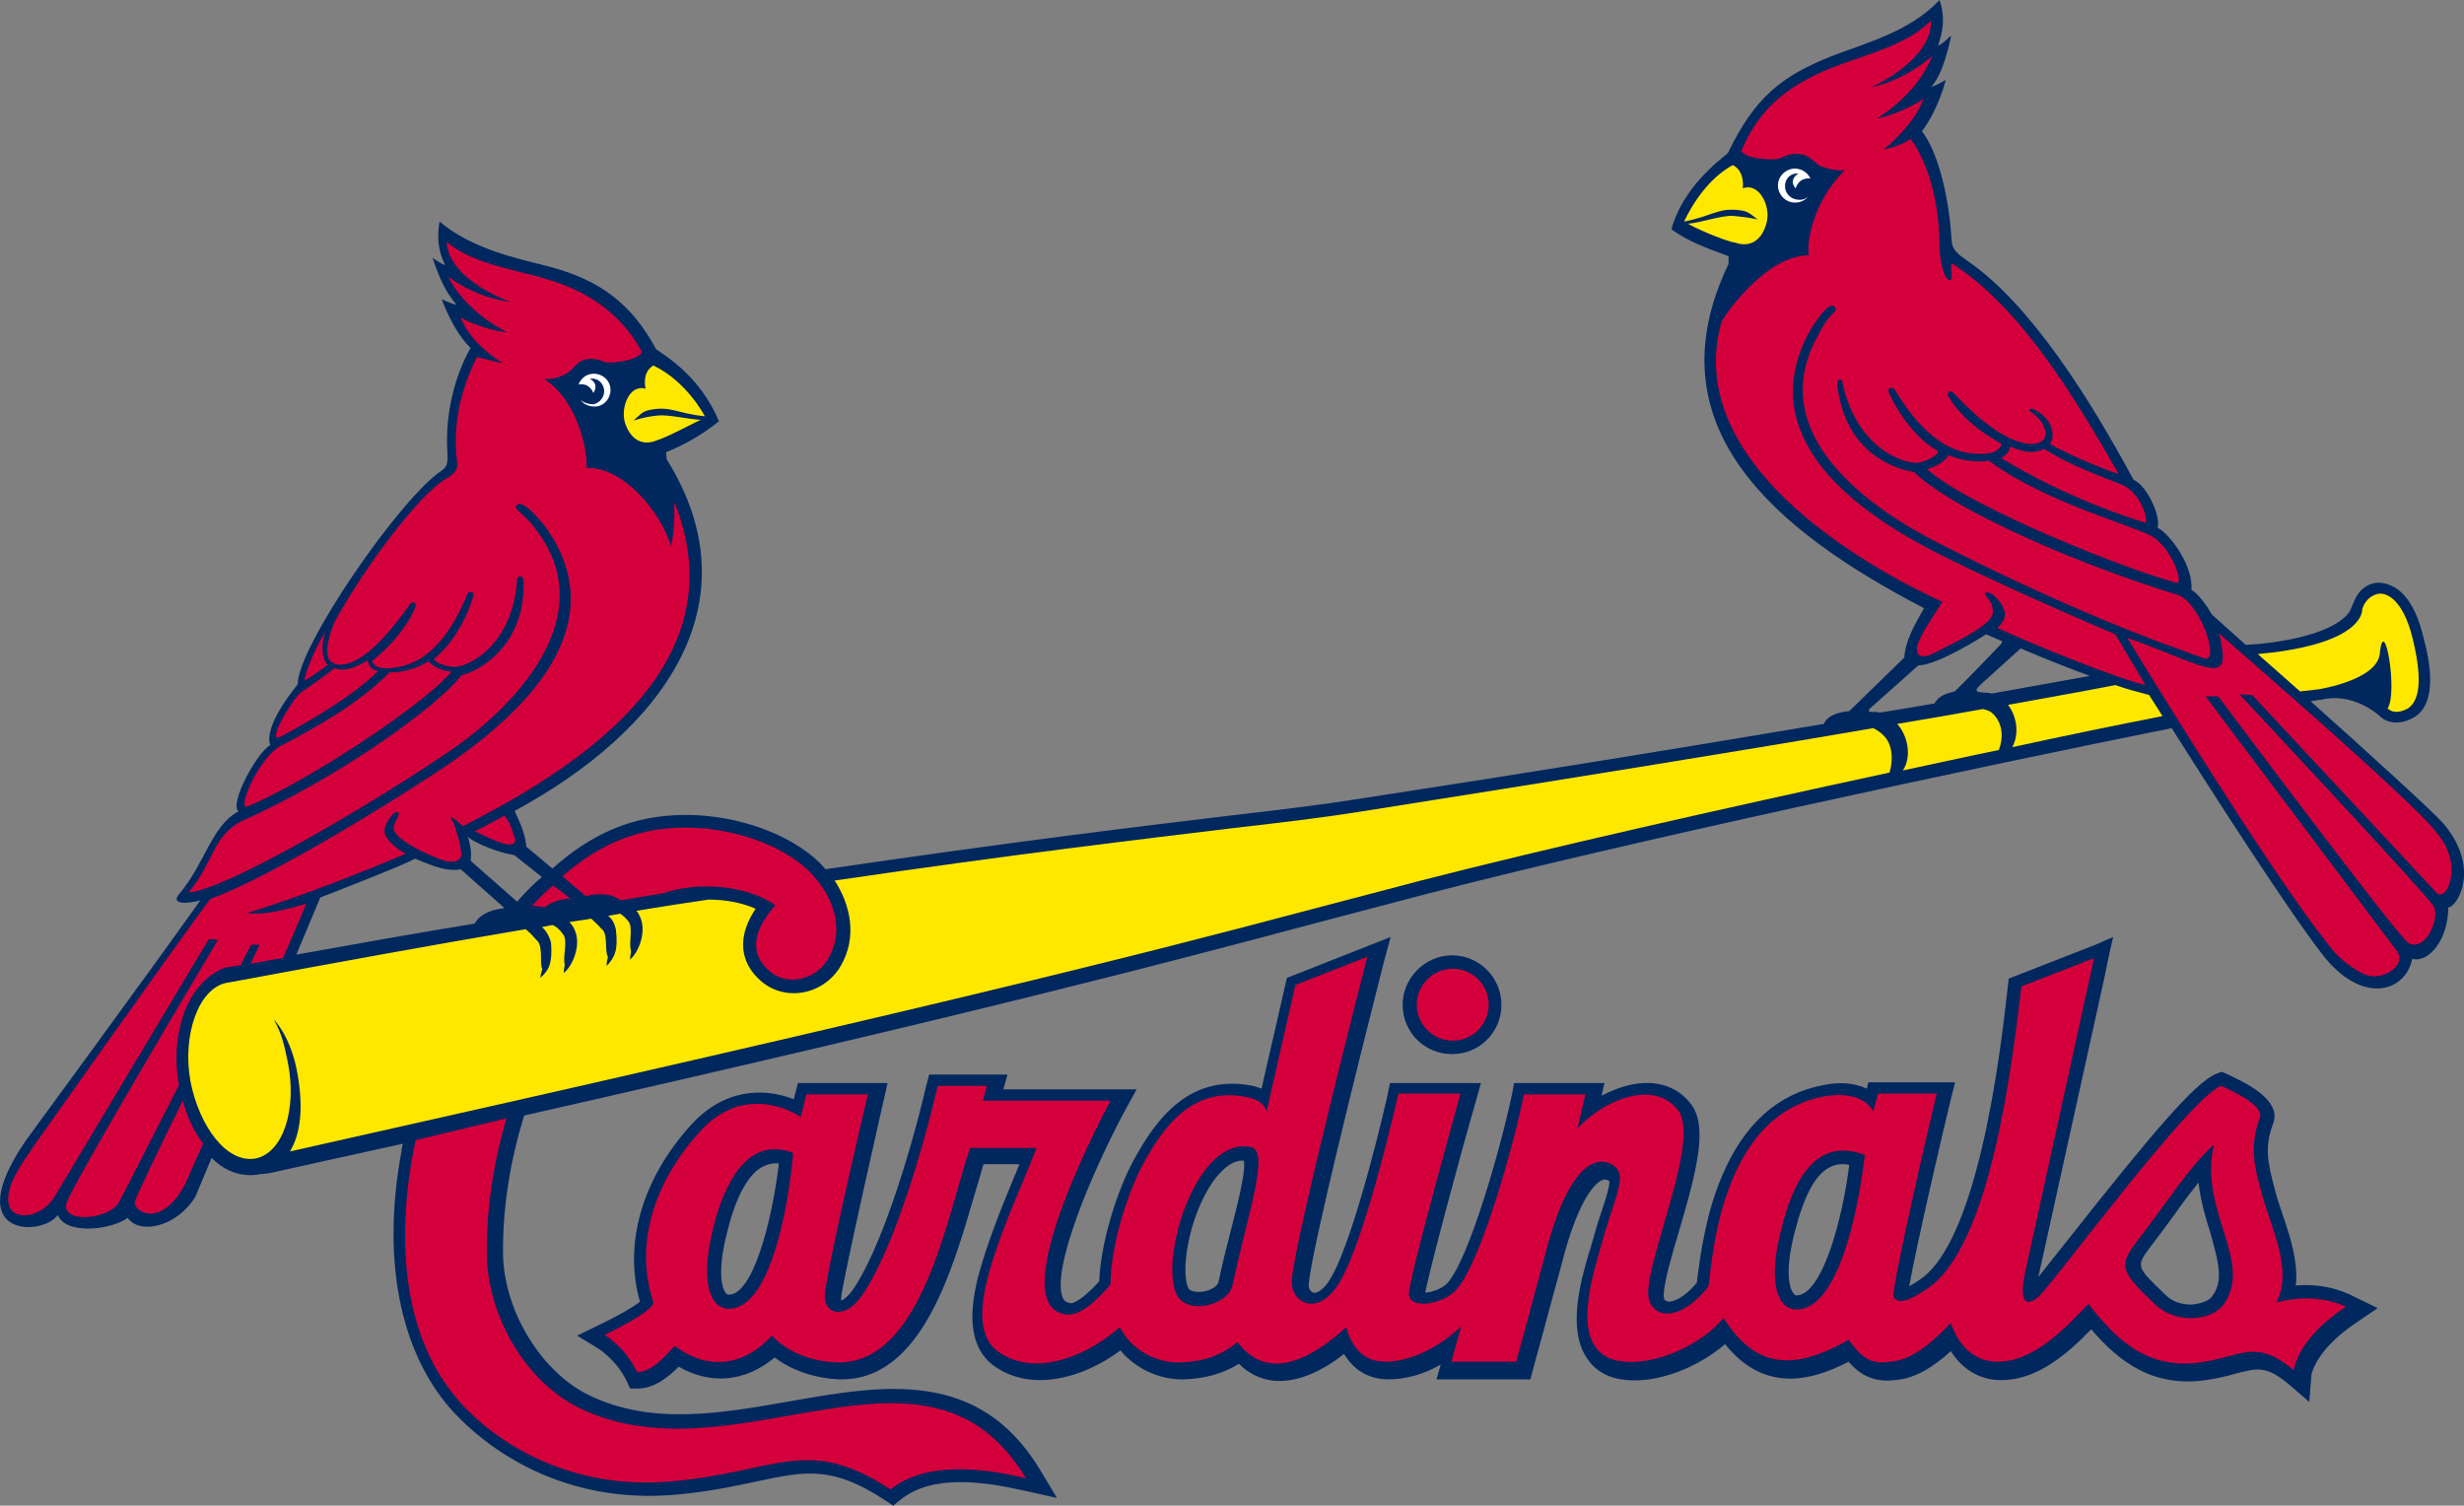 <svg xmlns="http://www.w3.org/2000/svg" xmlns:svg="http://www.w3.org/2000/svg" version="1.1" xml:space="preserve" viewBox="250.81 0 349.23 213.4">

 <rect x="250.81" y="0" width="349.23" height="213.4" fill="#808080" stroke="none"/>

 <style id="style2" type="text/css">.st0{fill:none;}
	.st1{fill:#C41E3A;}
	.st2{fill:#00275E;}
	.st3{fill:#FFFFFF;}
	.st4{fill:#D4003B;}
	.st5{fill-rule:evenodd;clip-rule:evenodd;fill:#D4003B;}
	.st6{fill:#FFE800;}</style>
 <g class="layer">
  <title>Layer 1</title>
  <path class="st0" d="m145.31,137.9c0,-17.9 -22.7,-22.7 -35.4,-22.9c-0.3,0 -0.6,0.3 -0.6,0.6l0,13.7c0,0.7 0.1,1.4 0.4,2.1l2.1,4.7c0.4,1 -0.3,2 -1.3,2l-19.3,0c-1,0 -1.7,-1 -1.3,-2l2,-4.8c0.3,-0.6 0.4,-1.3 0.4,-2l0,-13.8c0,-0.3 -0.3,-0.6 -0.6,-0.6l-35.2,0c-0.3,0 -0.6,0.3 -0.6,0.6l0,40.4c0,0 0,0.1 0.1,0.1c48.2,14 89.3,5.6 89.3,-18.1zm-107.7,-89.6c0,-0.4 -0.4,-0.7 -0.8,-0.6c-11.6,2.8 -20.2,13 -20.2,25c0,12.8 7.8,23.6 20.2,25.6c0.4,0 0.7,-0.3 0.7,-0.6l0,-49.4l0.1,0z" id="path4" transform="matrix(1 0 0 1 0 0)"/>
  <g id="g10" transform="translate(-20.694,-214)">
   <path class="st2" d="m617.8,330.7c-1.4,-1.6 -10.5,-9.9 -18.8,-17.3l1.2,-0.2l0.1,0l0.1,0c4.6,-1.2 8.3,2.2 8.4,2.3l-0.1,-0.1c0.6,0.7 2.4,1.7 4.9,0.3c3.4,-2 2.4,-7.7 1.3,-11.7c-1.1,-4.5 -3,-6.3 -4.3,-6.9c-1,-0.5 -2.1,-0.7 -3.1,-0.3c-1.8,0.7 -2.2,2.1 -2.8,3.5c0,0 -0.9,3.4 -11.5,4.8l-1.9,0.2l-1.5,0.1c-2.9,-2.6 -4.8,-4.3 -4.8,-4.3c-0.8,-1.4 -1.9,-2.9 -2.9,-3.5c0.3,-3.4 -3.1,-8 -4.8,-8.8c0.5,-1.5 -1.4,-5.9 -3.4,-6.8c-6.1,-11.3 -14.5,-24.8 -23.5,-31c-1.4,-1 -2.2,-1.5 -2.3,-3c-0.4,-6.9 -2.2,-12.9 -4.2,-15.4c0.8,-1 2.4,-3.6 3.4,-7.3c0,0 -1.2,0.8 -2.1,1c0.5,-0.5 1.7,-1.9 2.8,-7c0.1,-0.6 -0.5,0.5 -1.8,1.2c0.2,-0.9 1.3,-3.3 0.2,-6.5c-4.2,4.5 -10.5,6.1 -15.4,8c-7,2.8 -10.8,5.8 -14.6,13.7c-1.3,1.1 -6.4,4.9 -8,10.8c2.2,1.6 4.7,2.6 8.1,3.8c0,0 0,1 0,1.1c-11,22.9 6.2,37.6 27.7,48.8c-1.4,2.5 -2.6,4.5 -2.8,7l-7.8,7.6c0,0 -2.9,0.1 -3.6,1.8c-18.9,3.2 -41,6.8 -66.4,10.7c-4.4,0.7 -10,1.4 -17.8,2.3c-12.5,1.5 -30.8,3.7 -57.3,7.6c-0.3,-0.3 -0.5,-0.6 -0.8,-0.9c-4.2,-4.1 -11.7,-6.8 -19,-6.8c-7.7,0 -13.5,2.8 -18.9,7.6l-3.7,-3.1c-0.2,-2.6 -1.8,-5 -1.6,-5.1c21,-11.4 34.2,-29.4 21.5,-49.8c0,-0.1 -0.1,-1 -0.1,-1c2.7,-1.1 5.3,-2.6 7.5,-4.4c-2.7,-6.4 -7.5,-9.2 -8.9,-10.2c-3.5,-6.5 -8,-9.8 -15.1,-11.7c-4.7,-1.2 -11,-2.5 -15.6,-6.4c-0.6,3.4 0.4,5.3 0.8,6.2c-1.3,-0.6 -1.8,-1.1 -1.8,-1.1c1.5,4.7 2.9,6 3.4,6.7c-0.9,-0.2 -2.1,-0.8 -2.1,-0.8c1.5,4 3.3,6.2 4.1,6.9c-2.2,3.9 -3.6,9.2 -3.3,14.6c0.1,1.8 0,2.2 -0.8,2.8c-5.9,3.9 -20.5,25.1 -20.4,30.3c0.1,-0.1 -4.9,5.7 -3.9,8.6c-2,1.2 -5.8,8.3 -4.5,9.4c-3.8,2 -4.8,7.5 -8.4,11.7c-1.4,1.7 1.7,1.3 3,0.9c-6.3,8.9 -24.7,34 -24.7,34c-9.6,13.9 2.3,13.7 4.5,10.6c1.1,2.9 7.7,2.1 9.9,0.4c1.6,2.4 6.9,1.4 9.6,-3l2.3,-5.5c2,2.1 4.6,2.8 6.9,2.3c0,0 0,0 0.1,0c0.4,0 0.7,-0.1 1.1,-0.1c0,0 13,-2.9 19,-4.2c-0.1,0.4 -0.2,0.8 -0.2,1.1c-2.8,15.1 -0.3,28.1 6.9,36.4c2.8,3.2 13.3,13.6 31.3,12.3c5,-0.4 8.7,-1.2 12,-1.9c7,-1.5 10.8,-2.3 18.3,2.6l1.2,0.8l1.1,-0.9c4.6,-3.6 11.8,-2.5 17.6,-1.2l4.5,1l-2.4,-4c-8.7,-14.4 -22.3,-12 -35.4,-9.7c-9.7,1.7 -19.7,3.5 -28.6,-0.9c-6.7,-3.3 -11.9,-11.8 -12.1,-19.8c-0.1,-6.5 1,-13.4 3,-19.8c65.3,-14.8 90.1,-21.4 112.3,-27.3l15.6,-4.1c27.7,-7.2 77.7,-17.9 105.6,-23.5c5.3,8.4 16.2,25.4 21.3,32c5.6,7.3 11.8,5.5 12.8,0.7c2.4,0.6 5.1,-2.8 5.1,-7.3c1.1,0.1 4.8,-5.4 -0.7,-11.9m-276.9,12.5c-1,0.4 -1.7,0.9 -2.1,1.7c-8,1.3 -16.4,2.8 -25.3,4.4l3.4,-8.1c0,0 12.2,-4.7 13.4,-5.5c1.2,0.4 4.2,2 6.5,1.5l6.2,5.5c-0.4,0.1 -1.5,0.2 -2.1,0.5m3.9,-1.4l-6.6,-5.8c0,0 0.3,-1.4 -0.4,-3.4c0.2,0.3 3.1,2 6.6,2.6l3.9,3.1c-1.2,1 -2.4,2.2 -3.5,3.5m203.7,-29.8c-1.1,0.3 -2,0.5 -2.7,1.5c0,0.1 -0.1,0.1 -0.1,0.2c-2.5,0.4 -5.1,0.9 -7.8,1.3c-0.3,-0.1 -0.5,-0.1 -0.8,-0.1c-0.1,0 -1.5,0.2 -0.1,-0.9l6.4,-5.7c2.8,0 9.6,-4.4 9.6,-4.4l2.3,1l-0.2,0.4c0,0 -6.4,6.7 -6.6,6.7m5.3,0.3c-0.2,0 -0.3,-0.1 -0.5,-0.1c-1.9,-0.1 -2.3,-0.1 -0.5,-1.7l5.1,-4.6c0,0 4.6,2 9.8,3.9c-4.4,0.8 -9,1.6 -13.9,2.5" id="path8"/>
  </g>
  <path class="st2" d="m449.61,142.4c0,3.9 3.1,7 7,7c3.9,0 7,-3.1 7,-7c0,-3.9 -3.2,-7 -7,-7c-3.8,0 -7,3.2 -7,7" id="path12"/>
  <path class="st2" d="m584.31,183.7c-3,-1.5 -5.9,-1.7 -8.1,-1.5c0.5,-4.7 -2,-9.8 -2.9,-13.3c-1.1,-4.1 -1.6,-6.3 -0.3,-9.7c1.2,-3.4 -4.1,-5.8 -6.4,-6.9l-0.9,-0.4c0,0 -0.8,0.3 -0.8,0.3c-3,1.2 -9.3,8.7 -20.6,23c-1.7,2.1 -3.4,4.3 -4.6,5.8l9.4,-42.6c0.5,-2.6 1.2,-5.6 1.2,-5.6l-2.5,1.1l-12.3,4.8l-0.2,1.8c-1,8.9 -4.2,35.8 -12.6,41c-0.2,0.1 -0.7,0.5 -1.3,0.8c1,-5.7 5,-22.9 5.9,-26.5l0.6,-2.4l-12.3,0l-0.2,0.9c-1.7,-0.8 -3.8,-1 -6.2,-0.5c-6.4,1.2 -11.2,5.5 -14.3,12.8c-2.4,5.6 -3.1,11.5 -3.5,14.3c0,0.3 -0.1,0.7 -0.1,0.9c-2,2.4 -3.7,2.9 -4.3,2.6c-0.4,-0.1 -0.4,-0.6 -0.4,-0.9c0.1,-2 1.1,-5.4 2.2,-9.1c2.6,-8.8 4.1,-14.9 1.6,-18c-1.4,-1.8 -3.4,-2.8 -5.8,-2.9c-2.3,-0.1 -4.7,0.7 -6.8,1.8l0.4,-1.8l-12.8,0l-0.3,1.6c-1.6,7.6 -6,23.1 -9.1,26.7c-0.8,0.9 -2.4,1.4 -3.2,1.4c0.7,-3.5 4.6,-18.2 7.2,-27.2l0.7,-2.5l-12.9,0l-0.3,1.5c0,0.2 -4.5,19.9 -8,26c-1,1.8 -2.1,2.4 -2.6,2.2c-0.3,-0.1 -0.7,-0.6 -0.6,-1.2c0.3,-4.5 7.1,-31.7 10.6,-45.5l1,-3.7l-14.7,5.8l-3.6,15.7c-0.5,-0.2 -1.1,-0.4 -1.8,-0.5c-8.6,-1.4 -13.2,4.9 -16.3,10.6c-2.3,4.2 -4.7,11.6 -4.9,17.2c-1.4,1.6 -3.3,3.2 -4.1,3.1c-0.6,-0.1 -0.8,-0.3 -1,-0.6c-1.9,-3.8 4,-17.9 8.8,-26.8l1.6,-2.9l-18.9,0l0.6,-2.1l-11.1,0l-0.4,1.5c-2.4,10.3 -6.7,23.8 -10.5,29.1c-0.8,1.1 -1.4,1.4 -1.6,1.4c0,0 0,-0.1 0,-0.2c0,-1.7 6.6,-30.6 6.6,-30.6l-12.7,0l-0.6,2.3c-4.3,-1.7 -10,-1.5 -14.7,3.8c-6.9,7.7 -9.4,16.8 -7.1,24.9c-1,0.8 -3.3,2.1 -5.6,3.2l-3.3,1.6l3.1,1.9c0,0 2.5,1.6 3.9,4.5l0.5,1.1l1.3,0c2.4,-0.1 4.4,-1.9 5.6,-3.1c4.5,2.6 9.4,2.2 13.6,-1.3c3.7,2.8 8.1,3.1 9.5,3.1c11.2,0 15.6,-15.1 18.8,-26.1c0.5,-1.6 0.9,-3.1 1.3,-4.4l5.1,0c-1.5,3.6 -3.4,8.1 -4.8,12.4c-1.2,3.7 -4.1,12.4 1.2,16.2c5.3,3.8 12.7,1.7 17.9,-2.2c2.5,3 6.2,4.2 9,4.1c3,-0.1 5.5,-0.8 7.8,-2.2c1.4,1.4 3.1,2.2 5,2.4c3.5,0.3 7.1,-1.6 9.9,-3.8c1.4,2.3 3.5,3.6 6.3,3.6c2.4,0 5,-0.7 7.4,-2.1l-0.6,2.1l13.3,0l4.4,-16.2c2.7,-10.7 5.4,-11.9 5.9,-12.1c0.4,-0.1 0.8,0.1 0.9,0.2c0.1,0.6 -0.5,2.5 -1.1,4.3c-0.5,1.4 -1,3.2 -1.6,5.3l-0.2,0.6c-1.2,4.1 -3.1,10.9 -0.2,15c1.2,1.8 3.1,2.8 5.6,3c4.5,0.4 10.1,-1.8 13.9,-5.1c5.6,7 12.3,5.2 17.5,2.5c1.4,1.6 3.3,3 6.6,2.6c2.9,-0.2 5.6,-2 7.9,-4.1c1.7,2.7 4.3,4.2 7.4,4.1c5,-0.1 9.2,-3.8 12.5,-7.2c4,4.7 9,8.5 16.9,7.1c1.3,-0.2 2.5,-0.5 3.5,-0.8c3.1,-0.8 4.4,-1.2 7.6,1.5l2.9,2.5l0.3,-3.8c0,0 0.5,-3.6 6.6,-7.6l2.8,-1.9l-3.5,-1.7zm-20.1,0.2c-0.6,0.6 -1.7,0.9 -2.8,1c-1.4,0 -2.7,-0.4 -3.6,-1.3c-4.3,-4.1 -4.3,-4.1 -2.2,-6.9c1.3,-1.7 2.4,-3.2 3.5,-4.7c1.1,-1.6 2.2,-3 3.3,-4.4c0.3,2.6 1,5 1.7,7.2c1.2,4.3 1.9,6.9 0.1,9.1m-51.3,-18.8c-1,8 -3.9,18.5 -7.5,18.5c-0.1,0 -0.2,0 -0.4,-0.3c-0.3,-0.3 -1.5,-2.3 0.2,-8.8c1.3,-5 2.9,-8.1 5,-9.1c0.8,-0.4 1.7,-0.5 2.7,-0.3m-87.7,9.5c-0.6,2.3 -1.2,4.7 -1.7,7.1c-0.1,0.6 -1.2,1.3 -2.5,1.4c-0.2,0 -1.5,0.1 -1.8,-0.6c-1.2,-2.7 0.4,-11.4 4.2,-15.9c1.3,-1.5 2.5,-2.2 3.7,-2.1c0.3,1.7 -1,6.5 -1.9,10.1m-71.1,8.9c-0.1,0 -0.2,0 -0.4,-0.2c-0.3,-0.3 -1.5,-2.3 0.2,-8.8c1.2,-4.9 3,-8.2 5.1,-9.2c0.7,-0.3 1.4,-0.5 2.2,-0.4c-1,8.3 -3.7,18.6 -7.1,18.6" id="path14"/>
  <path class="st3" d="m333.11,56.7c0.5,0.7 1.4,1 2.3,0.9c1.3,-0.2 2.1,-1.5 1.9,-2.7c-0.2,-1.3 -1.5,-2.1 -2.7,-1.9c-0.8,0.1 -1.5,0.7 -1.8,1.5c1.6,-0.3 2.1,1.2 2.1,1.2c0.9,-1.4 -0.5,-2 -0.5,-2c0.9,-0.2 1.8,0.4 2,1.4c0.2,1 -0.5,2 -1.5,2.2c-0.7,0 -1.3,-0.2 -1.8,-0.6" id="path16"/>
  <path class="st3" d="m507.31,27.6c-0.5,0.7 -1.3,1.2 -2.3,1.1c-1.3,-0.1 -2.3,-1.3 -2.2,-2.6c0.1,-1.3 1.3,-2.3 2.6,-2.2c0.9,0.1 1.6,0.6 2,1.4c-1.7,-0.2 -2.1,1.4 -2.1,1.4c-1.1,-1.3 0.4,-2.1 0.4,-2.1c-0.9,-0.1 -1.8,0.5 -1.9,1.6c-0.1,1.1 0.7,2 1.8,2.1c0.7,0.1 1.4,-0.2 1.7,-0.7" id="path18"/>
  <path class="st4" d="m306.01,95.3c1.4,0 3.2,-0.2 5.6,-1.6c0.2,0.7 2.3,1.5 3.2,1.5c-4.4,5.1 -20.8,15.7 -28.9,19.1c-1.7,0.7 1.7,-7.3 4.9,-8.7c4.6,-2.4 10.9,-5.9 15.2,-10.3" id="path20"/>
  <path class="st4" d="m304.41,95.1c-3.4,3.4 -9.5,7 -13.8,9.3c-2.3,1.2 1.8,-5.6 2.9,-6.3c1.8,-1.2 4,-2.8 4.7,-3.4c1,0.4 2.4,0.3 4.7,-1.1c0.2,0.7 0.4,1.3 1.5,1.5" id="path22"/>
  <path class="st5" d="m276.11,153.4c-1.1,-6.4 0.9,-14.1 6.7,-16.3l0.1,0l0.1,0c0.6,-0.1 1.3,-0.2 1.9,-0.3c0.9,-1.8 1.5,-2.9 1.5,-2.9l1.2,0c0,0 -0.5,1 -1.3,2.7c1.6,-0.3 3.1,-0.6 4.6,-0.8c2,-4.5 3.3,-7.7 3.3,-7.7c-3.9,1.1 -6.3,1.6 -8.4,1.3c10,-3 22.5,-8.4 22.5,-8.4c0,0 -2.8,-1.5 -3,-3.1c-0.1,-1 1.2,-3 1.9,-2.8c0.5,0.3 -0.7,1.5 -0.6,2.4c0.2,1.7 6.3,4.4 7.7,4.6c1.2,0.2 2,-0.4 1.9,-1.1c-0.3,-2 -0.4,-2.1 -0.8,-3.4c-0.2,-0.7 -0.5,-1.3 -0.7,-1.7c-0.2,-0.4 1,0.5 1.7,1.2c18.1,-9.2 38.9,-23.6 30,-45.9c-0.1,-0.3 0.2,3.4 -0.5,6.2c-1.4,-4.7 -6.6,-11.2 -12,-11.1c0.3,-1.1 -0.7,-9.2 -6,-12.6c1.1,0.1 2.3,-0.2 3.4,-0.9c0.4,-0.2 0.8,-0.8 1.5,-1.4c1.1,-0.8 2.5,-0.6 3.7,-0.1c0.7,0.3 4.8,-0.2 5.3,-1.4c-2.2,-4.1 -6.2,-8.2 -13.4,-10.3c-4.9,-1.5 -10.4,-2.1 -14.3,-5.3c0.4,5.6 9.1,8.5 9.1,8.5c-5.1,-0.6 -8.9,-3.6 -8.9,-3.6c2.7,5.3 8.4,7.9 8.4,7.9c-1.7,-0.1 -5.2,-1.2 -6.6,-2.1c0,0 0.9,3.3 6,6.5c0,0 -2.6,-0.6 -3.7,-0.9c-1,2 -3.8,7.9 -2.8,15c0.2,1.2 -1,1.9 -1.5,2.2c-3.9,2.2 -11.6,12.6 -15.7,20c-0.4,0.8 -1.7,3.8 -1,5.6c0.2,0.4 0.9,0.9 1.8,0.8c2.4,-0.1 5.6,-2.8 9.6,-8.4c0.1,-0.2 0.2,-0.4 0.6,-0.4c0.4,0 0.3,0.4 0.3,0.6c-1.8,4.4 -6.2,7.7 -6.2,7.7c0.6,1.3 2.3,1.1 3.9,0.8c5.9,-1.1 8.8,-8.3 9.6,-10.2c0.2,-0.4 0.3,-0.5 0.5,-0.4c0.3,0 0.4,0.2 0.4,0.5c-0.1,0.5 -1.7,5.8 -5.5,8.9c-0.5,0.4 1.8,1.4 3.2,1.2c2.4,-0.4 7.9,-3.6 8.5,-12.4c0,-0.1 0.1,-0.4 0.4,-0.4c0.4,0 0.4,0.3 0.5,0.5c0.4,9.5 -6.7,13.1 -8.8,13.5c-3.3,4.4 -17.5,14.6 -31.2,20.7c-4,2 -4,6 -7.5,10.1c5.1,-0.3 25.7,-12.3 37.1,-20.1c8.4,-5.7 21.8,-18.7 12.2,-31.3c-1.3,-1.9 -2.9,-2.8 -2.9,-3.2c0.2,-0.8 1.1,-1 4,2.5c10.8,14.6 -4,27.2 -12.8,33.4c-5.7,4 -25.7,16.5 -34.5,19.6c-5,6.7 -25,35 -25,35c-0.9,1.5 -4.4,5.7 -3.5,8.5c0.7,2.2 4.7,1.7 6.5,-1.4l21.8,-36.4l1.3,0.1c0,0 -21,35.2 -21.5,37.4c-0.6,2.9 6,2.2 7.4,-0.1c0.5,-0.9 4.3,-8.3 8.3,-16.2c0.3,-0.5 0.3,-0.7 0.2,-0.9" id="path24"/>
  <path class="st5" d="m276.71,156c-3.6,7.3 -6.7,13.8 -6.8,14.3c-0.3,1.4 3.8,4 7.2,-2.6c0.7,-1.5 1.5,-3.5 2.5,-5.6c-1.2,-1.6 -2.2,-3.5 -2.9,-6.1" id="path26"/>
  <path class="st4" d="m296.91,89.5c-1.7,2.8 -3.4,7.3 -2.8,6.9c1,-0.6 2.4,-1.6 3.2,-2.2c-0.6,-0.2 -1.2,-2.2 -0.4,-4.7" id="path28"/>
  <path class="st4" d="m552.31,90.4c10.4,3.7 14.4,6.8 13.4,1.3c-0.1,-0.7 -0.2,-1.5 -0.5,-2c0,0 28.8,24.9 31,28.4c3.9,4.5 1.3,10 -0.1,8.4c0,0 -26.2,-28.1 -26.1,-28l-1.8,-0.1c0,0 26.2,28 27.5,30c1,1.5 -1,6.5 -3.5,5.3c-1.4,-0.7 -27,-35 -27,-35l-1.8,0l27.2,36.2c1.2,1.8 -1.7,3.9 -4,3.4c-1.2,-0.2 -3.6,-1.9 -4.8,-3.2c-6.6,-7.8 -20.6,-30.1 -29.5,-44.7" id="path30"/>
  <path class="st4" d="m494.81,45.6c1.1,-2 6.8,-9.5 12.4,-9.4c-0.4,-1.1 0.2,-7.3 5.1,-12.1c-1.1,0.2 -2.5,-0.2 -3.6,-0.6c-0.4,-0.2 -0.8,-0.8 -1.7,-1.3c-1.2,-0.7 -2.7,-0.4 -3.8,0.2c-0.7,0.4 -4.9,0.2 -5.6,-1c2.3,-5.4 5.7,-8.9 12.8,-11.8c4.9,-1.9 10.5,-3.1 14.1,-6.7c0.1,5.8 -8.6,9.5 -8.6,9.5c5.2,-1.1 8.8,-4.5 8.8,-4.5c-2.3,5.7 -7.9,8.9 -7.9,8.9c1.8,-0.3 5.2,-1.7 6.6,-2.8c0,0 -0.7,3 -5.6,7.2c0,0 2.4,-0.5 3.8,-1.5c2.4,3.2 4.1,8.8 4.1,15.4c0,1.3 0.5,4.1 1.2,4.5c1,0.5 0.2,-1.5 0.5,-2.3c9.7,6.2 17.1,18.4 23.7,29.9c-2.2,-0.7 -7,-2.7 -9.8,-4.3c0.3,-0.3 0.3,-0.6 0.4,-0.9c0.2,-2.2 -1.7,-3.6 -2.7,-4c-0.2,-0.1 -0.4,-0.1 -0.5,0c-0.1,0.1 0,0.3 0,0.3c0.5,0.3 2.3,1.5 2.2,3.4c0,0.5 -0.7,1.2 -1.7,1.2c-2.4,0.2 -6.4,-1.9 -11.2,-7.1c-0.2,-0.1 -0.4,-0.5 -0.7,-0.3c-0.3,0.2 -0.3,0.5 -0.2,0.6c2.5,4.3 7.6,6.8 7.6,6.8c-0.4,1.4 -2.2,1.5 -3.8,1.4c-6.1,-0.3 -10.2,-7.2 -11.3,-9c-0.2,-0.3 -0.5,-0.4 -0.7,-0.3c-0.2,0.1 -0.3,0.2 -0.2,0.6c0.2,0.5 2.5,5.7 6.9,8.3c0.6,0.3 -1.7,1.7 -3.1,1.7c-2.5,-0.1 -8.5,-2.6 -10.4,-11.5c0,-0.1 -0.1,-0.4 -0.4,-0.3c-0.3,0.1 -0.3,0.3 -0.3,0.6c1,9.8 8.2,12.1 10.9,12.5c4.4,4.5 20.5,12.2 37.3,17.4c3.2,1 6.2,9.7 3.8,9c-0.9,-0.3 -2.1,-0.7 -3.3,-1.2c-8.3,-2.9 -20.8,-8.2 -34.3,-15.1c-9.3,-4.7 -25.1,-15.3 -17.1,-29.5c1,-2.1 2.1,-3.1 2.3,-3.3c0.1,0 0.2,-0.3 0.2,-0.4c-0.3,-0.9 -1.2,-0.9 -3.7,3.1c-8.5,15.6 7.8,26.2 17.7,31.3c6.4,3.3 17.6,8.3 25.6,11.7l4.3,7.2c-4.1,-0.9 -17.2,-6.3 -21,-8.1c0,0 1.4,-1.2 1,-2.4c-0.3,-0.8 -0.5,-1.3 -1.6,-2.3c-1.1,-0.7 -1.4,-0.2 -0.9,0.3c0.5,0.5 1.4,2.1 0.4,3.2c-1.6,1.8 -6.1,3.8 -8.6,5.1c-1.1,0.2 -1.6,0.2 -1.7,-0.8c-0.1,-1.2 1.6,-3.7 3.6,-6.8c-3.7,-1.7 -37.7,-17.2 -31.3,-39.7" id="path32"/>
  <path class="st4" d="m532.71,65.3c-1.4,0.2 -3.2,0.2 -5.8,-0.8c-0.1,0.8 -2.1,1.8 -3,2c6.4,5.6 29,14.5 35.4,16.1c1,0.3 -0.4,-4.4 -3.2,-6.4c-2.1,-1.5 -15.2,-4.8 -23.4,-10.9" id="path34"/>
  <path class="st4" d="m534.41,64.9c8.9,5.5 18.4,8.6 20.5,9.2c0.4,-0.3 -0.6,-4.4 -3.6,-5.5c-4.5,-1.7 -8.2,-3.3 -10.8,-5c-0.9,0.5 -2.3,0.8 -4.8,-0.3c-0.1,0.5 -0.3,1.1 -1.3,1.6" id="path36"/>
  <path class="st4" d="m318.11,117.8c1.7,-0.8 4.2,-2.2 4.2,-2.2c1,1.3 1.2,2.5 1.5,3.3c0.2,0.6 -0.4,0.8 -0.7,0.8c-1.2,0.1 -5,-1.9 -5,-1.9" id="path38"/>
  <path class="st4" d="m365.51,123.5c-3.8,-3.7 -10.7,-6.2 -17.6,-6.2c-6.7,0 -12.1,2.3 -17.4,6.9l3.3,2.8c0.1,0 0.3,0 0.5,-0.1c1.1,-0.3 3.2,-0.1 3.5,0.2c0.3,0.1 0.6,0.3 1,0.5l6,-1c4.6,-1.6 11.6,-1.3 15.9,1.7c-2.3,2.6 -4.3,6.2 -1,9.2c2.5,2.4 6.7,1.4 8.4,-1.5c2.7,-4.4 0.6,-9.3 -2.6,-12.5" id="path40"/>
  <path class="st4" d="m326.21,128.4c0.6,0 1.3,0.1 1.8,0.2c0.4,-0.3 0.8,-0.6 1.4,-0.8c0.7,-0.3 1.7,-0.4 2.2,-0.5l-2.4,-1.8c-1,0.8 -2,1.8 -3,2.9" id="path42"/>
  <path class="st4" d="m451.61,142.4c0,-2.8 2.3,-5.1 5.1,-5.1c2.8,0 5.1,2.3 5.1,5.1c0,2.8 -2.3,5.1 -5.1,5.1c-2.8,0 -5.1,-2.3 -5.1,-5.1" id="path44"/>
  <path class="st4" d="m573.41,184.6c2.5,-4.5 -0.8,-10.8 -2,-15.3c-1.1,-4 -1.8,-6.8 -0.3,-10.9c0.7,-1.8 -4.6,-4.1 -5.5,-4.5c-4.5,1.7 -23.9,28.2 -25.9,29.9c-0.9,0.8 -3.1,2.1 -1.8,-3.8c0,0 9.7,-44.2 9.7,-44.2l-10.3,4c-1.2,9.8 -4.2,37.3 -13.6,43c-0.8,0.5 -3.7,2.6 -4.5,1c-0.5,-0.9 6,-28.5 6.1,-28.8l-8.3,0l-0.7,2.5c-1.4,-2.5 -4.8,-2.5 -7,-2.1c-15.7,2.9 -15.9,26.2 -16.4,27c-4.5,5.6 -8.6,4.2 -8.5,0.7c0.2,-5.9 7.4,-21.8 4.2,-25.8c-3.5,-4.4 -10.6,-1.3 -14.2,2.6l1.1,-4.8l-8.7,0c-1.2,6 -5.8,23.2 -9.5,27.6c-2,2.3 -7,3 -6.8,0.5c0.2,-2.8 7.3,-28.2 7.3,-28.2l-8.8,0c0,0 -4.5,20.1 -8.2,26.5c-3.1,5.5 -7.2,3.1 -6.9,-0.1c0.4,-5.8 10.7,-45.8 10.7,-45.8l-10.2,4l-4.1,18c0,0 0,-1.7 -3.3,-2.2c-7.2,-1.2 -11.2,4.1 -14.2,9.6c-2.2,4.1 -4.6,11.6 -4.6,17c0,0 -3.6,4.7 -6.3,4.3c-9.5,-1.2 6.3,-30.3 6.3,-30.3l-18.1,0l0.6,-2.1l-7,0c-1.9,8.3 -6.3,23.5 -10.8,29.8c-2.4,3.4 -5.2,2.5 -5.2,0.1c-0.1,-2.4 6.1,-28.7 6.1,-28.7l-8.7,0l-0.8,3.2c-2.5,-1.6 -8.9,-4.1 -14.5,2.3c-7.4,8.3 -8.7,17.2 -6.4,23.9c0.3,1.3 -6.9,4.7 -6.9,4.7c0,0 3,1.8 4.6,5.3c2.8,-0.1 5.1,-3.9 5.4,-3.7c4.2,3.2 9.4,3.2 13.7,-1.5c2.6,2.8 6.6,3.8 9.5,3.8c11.8,0 15.3,-20.7 18.6,-30.4l9.4,0c-1.4,3.8 -4.1,9.5 -5.9,15c-1.9,5.7 -3,11.4 0.5,13.9c5.4,3.8 13,0.3 17.2,-3.5c1.8,3.5 5.5,5.1 8.5,5c3.3,-0.1 5.8,-0.9 8.2,-2.9c4.6,6.3 11.5,1.5 15.4,-2.1c0.7,2.6 2.3,4.9 5.5,4.9c3.7,0 7.7,-2.1 10.8,-5l-1.4,5l9.2,0l4,-14.8c4.5,-17.9 10,-13.2 10.4,-12.4c1,1.6 -0.7,4.6 -2.5,11.2c-1.3,4.6 -4.7,15.4 3.5,16c4.7,0.4 10.9,-2.5 14,-6.2c4.7,7.5 10.3,7.3 17.7,3.1c1.6,2.1 2.8,3.6 5.8,3.1c3.4,-0.1 6.8,-3.5 8.7,-5.5c1,3 3.2,5.6 6.8,5.5c5,-0.1 9.4,-4.7 12.7,-8.2c4.4,5.7 8.9,9.5 16.5,8.2c5.3,-0.9 7.4,-3.2 12.6,1.2c0,0 0.4,-4.4 7.4,-9c-3.7,-1.7 -7.7,-1.2 -9.9,-0.6m-219.3,0.9c-2.3,0 -4.3,-3.1 -2.2,-11.5c1.5,-6.1 4.8,-13.1 11.3,-10.6c0.1,0 -1.8,22.1 -9.1,22.1m71.4,-3.4c-0.6,3 -6.7,4.4 -8,1.2c-2.3,-5.3 3,-22.5 10.7,-20.7c2.6,0.7 -0.7,10 -2.7,19.5m79.9,3.5c-2.3,0 -4.3,-3.1 -2.1,-11.5c1.5,-6.1 4.6,-13.2 11.8,-10.4c0,0 -2.2,21.9 -9.7,21.9m60.3,-0.4c-2,2.1 -6.6,2.3 -9.3,-0.2c-5.4,-5 -5.3,-5.7 -2.4,-9.5c4.2,-5.4 6.9,-9.9 10.6,-13.3c-2.3,9.5 6,17 1.1,23" id="path46"/>
  <path class="st4" d="m333.01,199.6c-7.7,-3.7 -13,-13 -13.2,-21.6c-0.1,-6.4 0.9,-13.1 2.8,-19.5l-12.9,3.1c-2.8,13.3 -2.1,27.4 6,36.8c5.2,6 15.6,12.7 29.7,11.6c15.4,-1.2 19.6,-6.8 31.6,1.1c5.6,-4.4 14.3,-2.7 19.2,-1.6c-14.1,-23.4 -41.1,0.8 -63.2,-9.9" id="path48"/>
  <path class="st6" d="m343.91,62.4c0,0 -3.1,1.6 -4.5,-2.4c-0.7,-2.2 0.6,-5.6 2.9,-4.9c0,0 -0.6,-2.3 1.1,-3.3c4.8,2.3 7.3,7.2 7.3,7.2c-4,-0.4 -4.8,-1.5 -7.8,-0.9c-1.1,0.2 -1.5,0.8 -2.3,1.5c1.3,-0.4 2.3,-0.6 3.4,-0.7c1.5,-0.2 4.7,0.6 6.2,0.6c0.1,-0.2 -4.8,2.5 -6.3,2.9" id="path50"/>
  <path class="st6" d="m496.81,34.4c0,0 3.3,1.4 4.4,-2.9c0.6,-2.3 -1.1,-5.7 -3.4,-4.8c0,0 0.4,-2.4 -1.4,-3.3c-4.5,2.4 -6.9,8 -6.9,8c4.1,-0.8 4.8,-2 7.9,-1.6c1.1,0.1 1.6,0.6 2.5,1.3c-1.4,-0.3 -2.4,-0.4 -3.5,-0.5c-1.6,-0.1 -4.7,1 -6.3,1.1c0,0.2 5.1,2.5 6.7,2.7" id="path52"/>
  <path class="st6" d="m533.21,101.1c-0.3,-0.3 -0.8,-0.5 -1.4,-0.6c-3.8,0.7 -7.9,1.4 -12.1,2.1c1.5,1.7 2.1,4.6 0.8,6.6c4.7,-1 9.2,-2 13.6,-2.9c0.6,-1.5 0.7,-3.7 -0.9,-5.2" id="path54"/>
  <path class="st6" d="m557.31,101.5c-1.2,-1.9 -1.9,-3 -1.9,-3c-1.5,-0.4 -3.1,-0.8 -4.8,-1.4c-4.6,0.9 -9.7,1.8 -15.2,2.8c1.3,1.7 1.6,4.2 0.6,6c7.8,-1.7 15.1,-3.2 21.3,-4.4" id="path56"/>
  <path class="st6" d="m592.71,90.3c-1.3,-5.2 -3.7,-6.7 -5.3,-6c-1.5,0.6 -1.8,2.1 -1.8,2.1c0,0 0.4,4.5 -12.9,6.1l-1.9,0.2l6,5.3l2.6,-0.3c0,0 8.4,-1.3 8.7,-5.1c0.6,-5.9 2.6,5.6 1.1,7.8c0,0 0.9,1.1 2.9,0c1.9,-1.3 1.9,-4.9 0.6,-10.1" id="path60"/>
  <path class="st6" d="m518.01,104.5c-0.5,-0.6 -1.1,-1 -1.7,-1.3c-20.3,3.5 -44.7,7.4 -73.1,11.9c-4.4,0.7 -10,1.4 -17.9,2.3c-12.3,1.5 -30.3,3.6 -56.2,7.4c2.2,3.4 3.3,8 0.8,12.2c-1.2,2 -3.3,3.4 -5.6,3.7c-2.2,0.3 -4.3,-0.4 -5.8,-1.8c-1.8,-1.6 -4,-5 -0.6,-10.1c-2,-0.9 -4.4,-1.3 -6.7,-1.3c-3.3,0.5 -6.7,1 -10.2,1.6c0.2,0.2 0.3,0.4 0.4,0.6c1.2,2.2 -0.1,5.3 -1.3,6.3c0,-0.8 0.2,-0.8 0.1,-1.4c-0.3,-1.2 0.4,-3.2 -0.4,-4.1c-0.4,-0.5 -0.8,-0.8 -1.1,-1c-0.6,0.1 -1.1,0.2 -1.7,0.3c0.5,0.4 0.9,1 1.1,2c0.3,2.8 -0.1,3.8 -1.3,5.1c-0.1,-0.8 0.3,-1.2 0.1,-1.4c-0.4,-0.9 0.1,-3.3 -0.9,-3.9c-0.5,-0.6 -1,-1 -1.4,-1.4c-1,0.2 -2.1,0.3 -3.1,0.5c0.3,0.3 0.6,0.7 0.7,1c1.1,2.2 -0.3,5.3 -1.5,6.2c0,-0.8 0.2,-0.8 0.1,-1.4c-0.2,-1.1 0.5,-3.2 -0.2,-4.1c-0.6,-0.8 -1,-1.1 -1.5,-1.3c-0.5,0.1 -1,0.2 -1.5,0.3c0.5,0.4 1,1.1 1.3,2.2c0.2,2.8 -0.2,3.8 -1.5,5c0,-0.8 0.4,-1.2 0.2,-1.4c-0.3,-0.9 0.2,-3.3 -0.8,-4c-0.5,-0.6 -1,-1.1 -1.5,-1.5c-12.5,2.1 -26.7,4.7 -41.8,7.5c-0.1,0 -0.6,0.1 -0.6,0.1c-4,0.8 -6.3,7.5 -5.1,14c1.3,6.5 5.2,11.6 9.2,10.9c4,-0.8 5.9,-7.1 4.6,-13.6c-0.5,-2.5 -0.9,-4.2 -2,-6.1c0,0 2.5,2.4 3.4,7.9c0.8,4.7 0.4,8.3 -1.1,10.8c0,0 0,0 0,0c90.2,-20.2 119.1,-27.5 144.7,-34.3l15.6,-4.1c17.1,-4.4 42.7,-10.2 66.4,-15.3c0.5,-1.5 0.5,-3.7 -0.6,-5" id="path62"/>
 </g>
</svg>